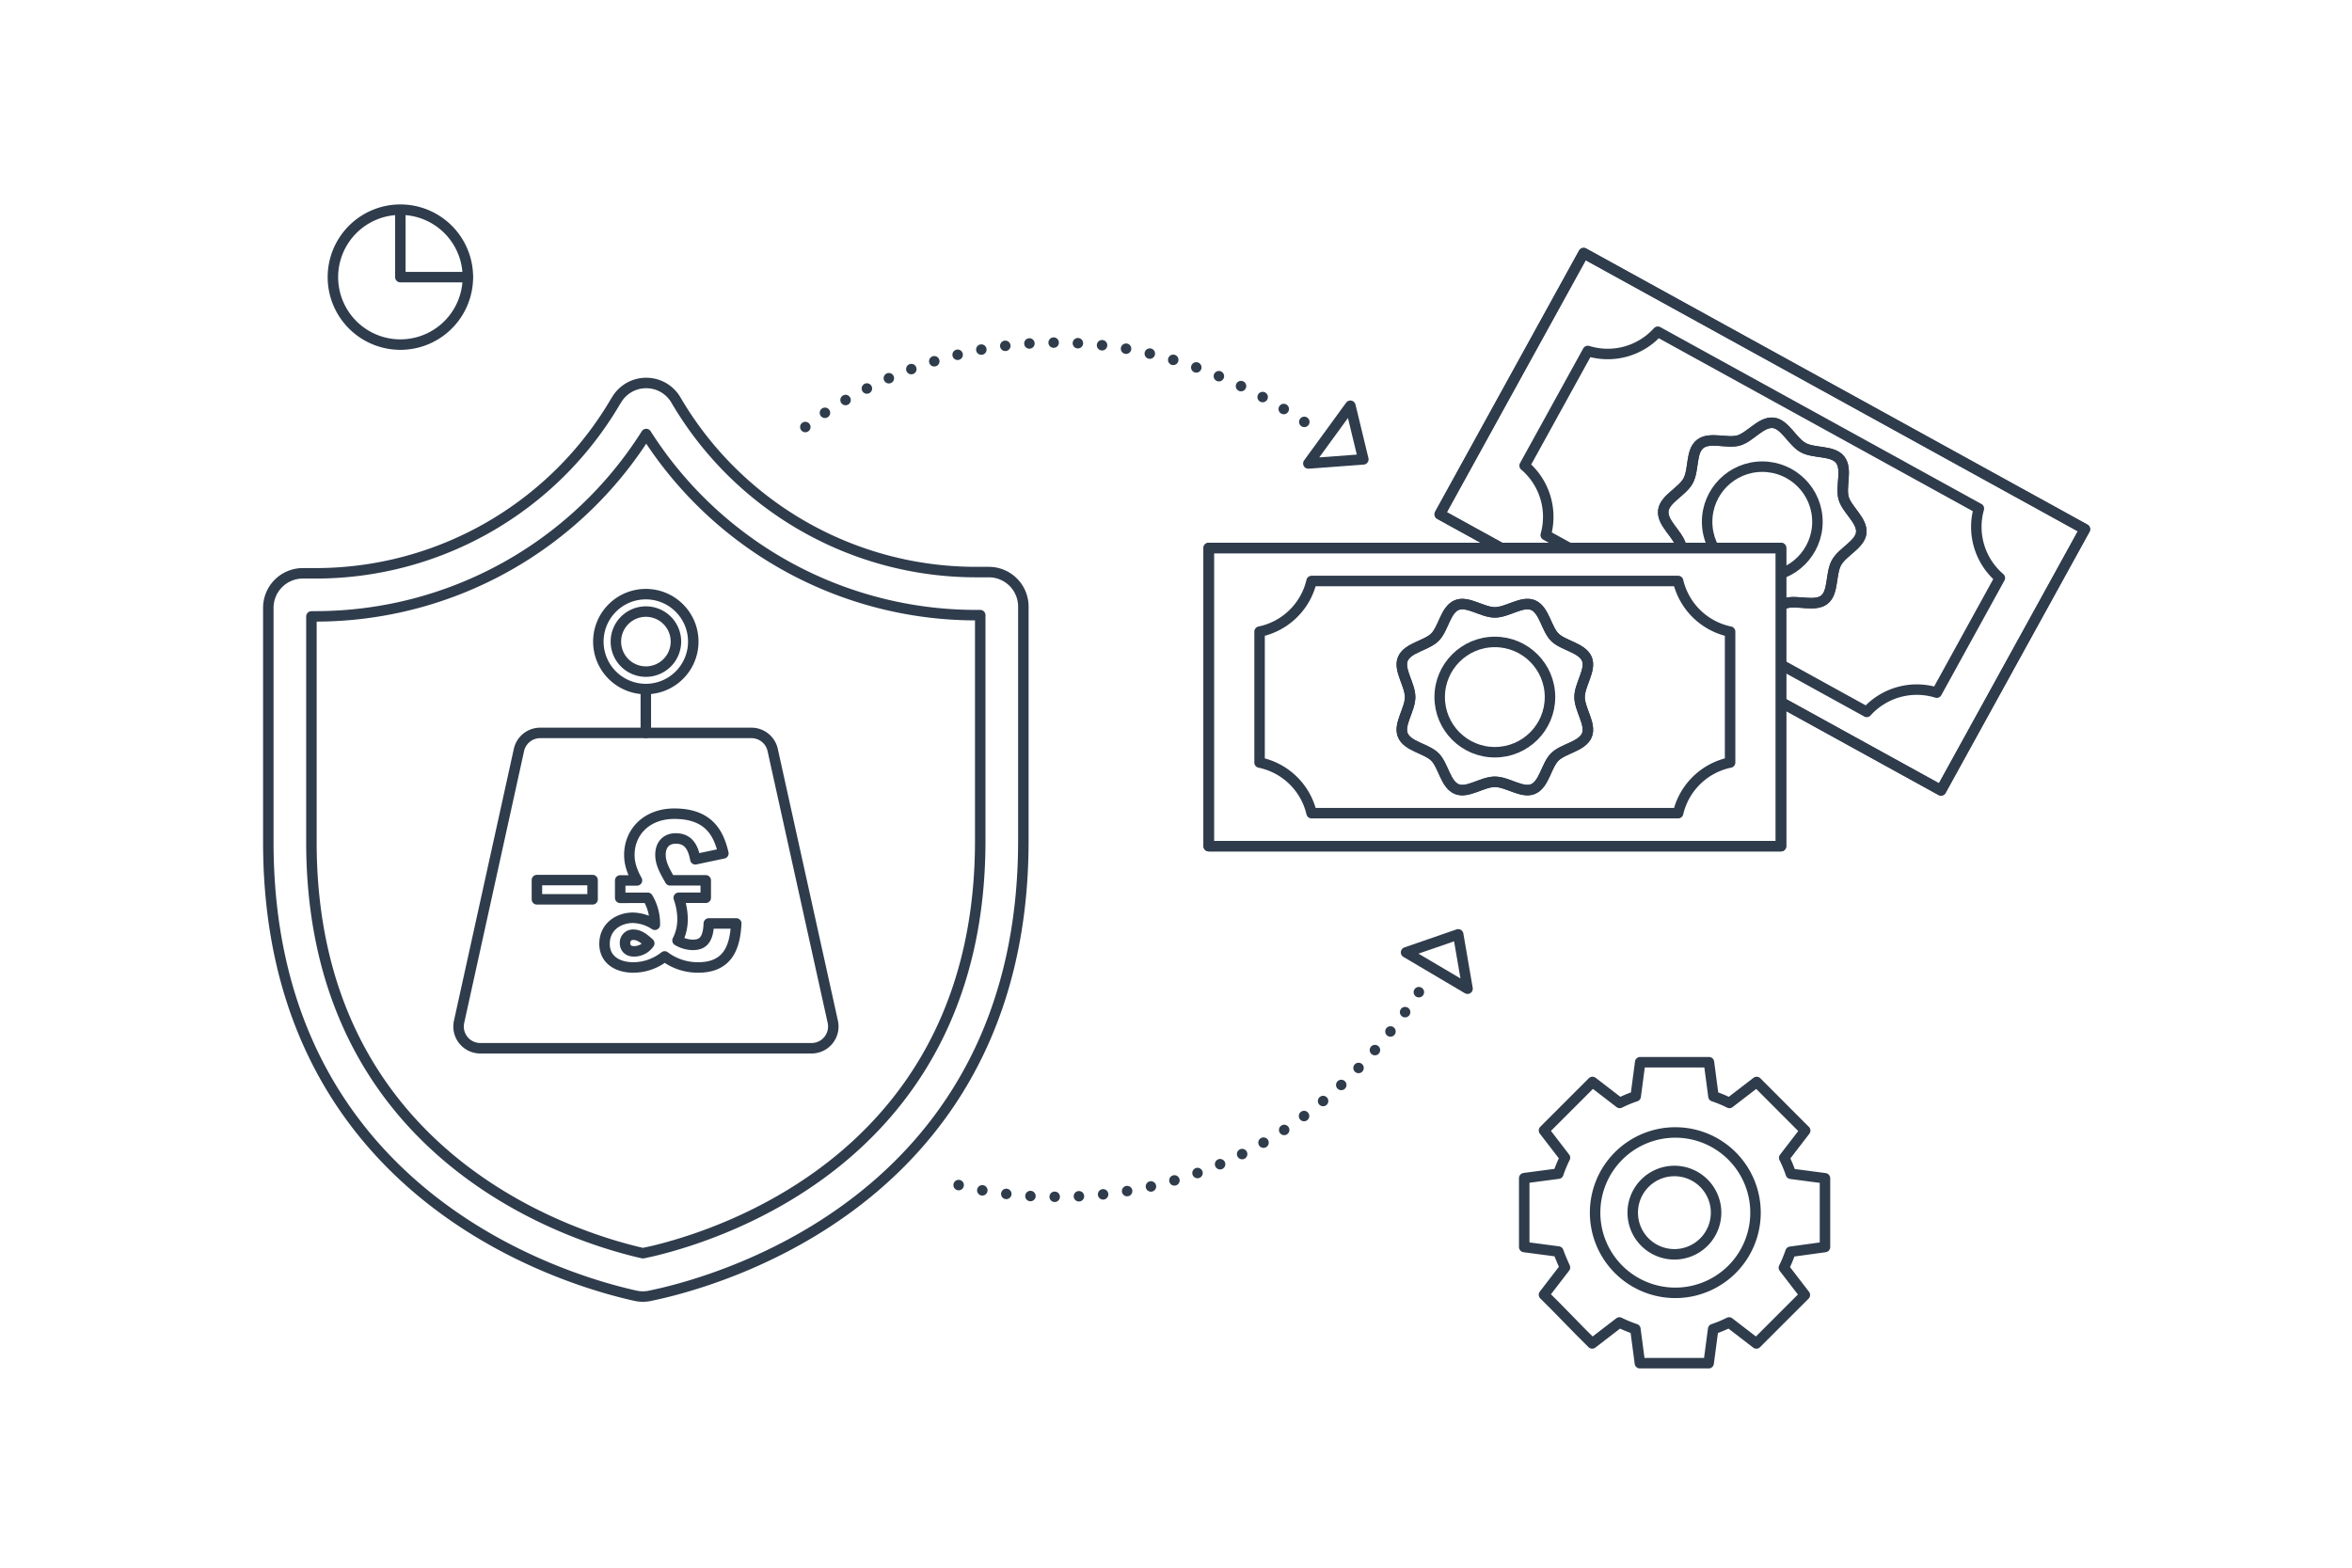 <svg xmlns="http://www.w3.org/2000/svg" xmlns:xlink="http://www.w3.org/1999/xlink" viewBox="0 0 1122 748"><defs><style>.cls-1,.cls-2,.cls-3{fill:none;}.cls-2,.cls-3{stroke:#2f3c4c;stroke-linecap:round;stroke-linejoin:round;stroke-width:5px;}.cls-3{stroke-dasharray:0 11.57;}.cls-4{clip-path:url(#clip-path);}</style><clipPath id="clip-path"><polygon class="cls-1" points="704.66 261.47 849.61 261.47 849.61 345.75 931.84 387.99 1008.55 248.97 748.32 107.98 675.42 247.99 704.66 261.47"/></clipPath></defs><g id="_01" data-name="01"><path class="cls-2" d="M854.31,560.05a57.21,57.21,0,0,0-3.16-7.61l10-13-6-6L844,522.25l-6-6-13,10a57.21,57.21,0,0,0-7.61-3.16l-2.15-16.27h-32.8l-2.15,16.27a58.34,58.34,0,0,0-7.61,3.16l-13-10-6,6-11.13,11.13-6,6,10,13a58.57,58.57,0,0,0-3.16,7.61l-16.27,2.15V595l16.28,2.15c.87,2.62,3.15,7.61,3.15,7.61l-10,13,6,6L753.54,635l6,6,13-10a58.29,58.29,0,0,0,7.61,3.15l2.15,16.28h32.8l2.15-16.27a58.57,58.57,0,0,0,7.61-3.16l13,10,6-6,11.13-11.13,6-6-10-13a58.34,58.34,0,0,0,3.16-7.61L870.59,595V562.2ZM818.64,578.6a19.88,19.88,0,1,1-19.88-19.88A19.88,19.88,0,0,1,818.64,578.6Zm18.81,0a38.26,38.26,0,1,1-38.26-38.26A38.26,38.26,0,0,1,837.45,578.6Z"/><path class="cls-2" d="M191,164.42a32.19,32.19,0,1,0-32.19-32.19A32.19,32.19,0,0,0,191,164.42Z"/><polyline class="cls-2" points="190.98 101.08 190.98 132.23 223.06 132.23"/><polygon class="cls-2" points="624.13 221.14 650.37 219.18 644.19 193.6 624.13 221.14"/><path class="cls-2" d="M306.67,618.63a16.25,16.25,0,0,1-3.53-.39c-.94-.2-2-.44-3.05-.7C259.72,607.92,128,563.93,128,401.82V290a16.47,16.47,0,0,1,16.45-16.45H151A165.79,165.79,0,0,0,293.6,191.6L294,191a16.35,16.35,0,0,1,14.24-8.26h0a16.35,16.35,0,0,1,14.26,8.22,165.86,165.86,0,0,0,142.67,82h6.55a16.47,16.47,0,0,1,16.46,16.45V401.22c0,162.11-131.74,206.1-172.12,215.72-2.37.56-4.42,1-6.12,1.36A16.59,16.59,0,0,1,306.67,618.63ZM148.56,294.12v107.7c0,147,119.64,187,156.31,195.71l1.85.42c1.33-.28,2.87-.62,4.59-1,36.66-8.73,156.3-48.67,156.3-195.7V293.51h-2.43a186.5,186.5,0,0,1-156.91-86.42,186.48,186.48,0,0,1-157.28,87Z"/><line class="cls-2" x1="308.08" y1="349.7" x2="308.08" y2="328.76"/><path class="cls-2" d="M368.6,357.84a10.38,10.38,0,0,0-10.14-8.14H257.7a10.39,10.39,0,0,0-10.14,8.14L219,487.55a10.37,10.37,0,0,0,10.14,12.61h158a10.38,10.38,0,0,0,10.14-12.61Z"/><path class="cls-2" d="M292.08,290.11a22.64,22.64,0,1,0,32,0A22.63,22.63,0,0,0,292.08,290.11Z"/><path class="cls-2" d="M298,296a14.32,14.32,0,1,0,20.25,0A14.32,14.32,0,0,0,298,296Z"/><path class="cls-2" d="M302.27,446a3.79,3.79,0,0,0-4.11,4c0,2.29,1.52,3.92,4.2,3.92a8.76,8.76,0,0,0,7.36-3.83C307.14,447.69,304.85,446,302.27,446Zm-6.41-17.6v-8.32h8c-2-3.63-3.63-7.55-3.63-12.14,0-11.09,8.41-19.7,21.42-19.7,16.64,0,21.23,9.57,23.43,18.94L331.72,410c-1-5.25-3-9.94-9.37-9.94-4.4,0-7.27,2.87-7.27,7.75,0,4.39,2.2,8,4.59,12.23h17v8.32H323.78a30.87,30.87,0,0,1,1.82,10.43,22.08,22.08,0,0,1-2.39,9.94,14.77,14.77,0,0,0,7.17,2.11c4.68,0,7.46-2.11,7.75-10.23h13.09c-.57,10.51-3.43,21-18.16,21a26.29,26.29,0,0,1-16-5.26,24.08,24.08,0,0,1-15,5.26c-7,0-13.67-3.35-13.67-11.28,0-8.13,6.69-12.43,13.58-12.43a19.81,19.81,0,0,1,10.42,3.34A24.23,24.23,0,0,0,309,428.37Z"/><rect class="cls-2" x="256.13" y="419.91" width="26.56" height="9.2"/><path class="cls-3" d="M384.17,203.75s108-90.66,241.76,0"/><polygon class="cls-2" points="670.75 454.42 695.62 445.82 700.08 471.75 670.75 454.42"/><path class="cls-3" d="M457.31,565.44s135.1,40.45,222-95.77"/><g class="cls-4"><rect class="cls-2" x="704.17" y="177.83" width="273.01" height="142.27" transform="translate(224.52 -374.79) rotate(28.85)"/><polygon class="cls-2" points="974.83 241.66 962.23 234.73 787.78 138.6 775.06 131.6 755.45 120.79 750.5 129.76 738.09 152.3 704.15 213.89 695.47 229.64 686.79 245.4 706.4 256.2 719.12 263.21 893.57 359.33 906.17 366.27 925.91 377.15 934.59 361.39 943.27 345.64 977.2 284.05 989.62 261.51 994.56 252.54 974.83 241.66"/><path class="cls-2" d="M923.9,330.48a32.15,32.15,0,0,0-33.39,9.19L737.38,255.29a32.13,32.13,0,0,0-10.07-33.13l30.14-54.7a32.14,32.14,0,0,0,33.39-9.19L944,242.64A32.14,32.14,0,0,0,954,275.78Z"/><path class="cls-2" d="M805.28,229.46c-2.88,5.22-11.21,8.67-11.82,14.25-.65,5.78,6.8,11,8.4,16.5s-1.92,13.89,1.71,18.43c3.5,4.38,12.38,2.85,17.6,5.73s8.67,11.2,14.25,11.82c5.78.64,11-6.81,16.5-8.4s13.88,1.92,18.43-1.71c4.38-3.5,2.85-12.39,5.73-17.61s11.2-8.67,11.82-14.24c.64-5.79-6.81-11-8.4-16.5s1.92-13.89-1.71-18.43-12.39-2.85-17.61-5.73-8.67-11.21-14.25-11.82c-5.78-.65-11,6.8-16.49,8.4s-13.89-1.92-18.43,1.71S808.16,224.24,805.28,229.46Z"/><path class="cls-2" d="M805.28,229.46c-2.88,5.22-11.21,8.67-11.82,14.25-.65,5.78,6.8,11,8.4,16.5s-1.92,13.89,1.71,18.43c3.5,4.38,12.38,2.85,17.6,5.73s8.67,11.2,14.25,11.82c5.78.64,11-6.81,16.5-8.4s13.88,1.92,18.43-1.71c4.38-3.5,2.85-12.39,5.73-17.61s11.2-8.67,11.82-14.24c.64-5.79-6.81-11-8.4-16.5s1.92-13.89-1.71-18.43-12.39-2.85-17.61-5.73-8.67-11.21-14.25-11.82c-5.78-.65-11,6.8-16.49,8.4s-13.89-1.92-18.43,1.71S808.16,224.24,805.28,229.46Z"/><circle class="cls-2" cx="840.68" cy="248.97" r="26.31"/></g><rect class="cls-2" x="576.6" y="261.47" width="273.01" height="142.27"/><polygon class="cls-2" points="827.07 261.47 812.69 261.47 613.51 261.47 598.99 261.47 576.6 261.47 576.6 271.71 576.6 297.44 576.6 367.76 576.6 385.75 576.6 403.74 598.99 403.74 613.51 403.74 812.69 403.74 827.07 403.74 849.61 403.74 849.61 385.75 849.61 367.76 849.61 297.44 849.61 271.71 849.61 261.47 827.07 261.47"/><path class="cls-2" d="M825.33,363.83A32.13,32.13,0,0,0,800.53,388H625.68a32.13,32.13,0,0,0-24.81-24.16V301.38a32.16,32.16,0,0,0,24.81-24.17H800.53a32.16,32.16,0,0,0,24.8,24.17Z"/><path class="cls-2" d="M672.69,332.6c0,6-5.63,13-3.48,18.19,2.23,5.37,11.27,6.34,15.32,10.39s5,13.09,10.39,15.32c5.18,2.15,12.22-3.48,18.18-3.48s13,5.63,18.19,3.48c5.37-2.23,6.34-11.27,10.39-15.32s13.09-5,15.32-10.39c2.15-5.19-3.48-12.23-3.48-18.19s5.63-13,3.48-18.18c-2.23-5.38-11.27-6.35-15.32-10.4s-5-13.09-10.39-15.32c-5.18-2.14-12.22,3.49-18.19,3.49s-13-5.63-18.18-3.48c-5.37,2.22-6.34,11.26-10.39,15.31s-13.09,5-15.32,10.4C667.06,319.6,672.69,326.64,672.69,332.6Z"/><path class="cls-2" d="M672.69,332.6c0,6-5.63,13-3.48,18.19,2.23,5.37,11.27,6.34,15.32,10.39s5,13.09,10.39,15.32c5.18,2.15,12.22-3.48,18.18-3.48s13,5.63,18.19,3.48c5.37-2.23,6.34-11.27,10.39-15.32s13.09-5,15.32-10.39c2.15-5.19-3.48-12.23-3.48-18.19s5.63-13,3.48-18.18c-2.23-5.38-11.27-6.35-15.32-10.4s-5-13.09-10.39-15.32c-5.18-2.14-12.22,3.49-18.19,3.49s-13-5.63-18.18-3.48c-5.37,2.22-6.34,11.26-10.39,15.31s-13.09,5-15.32,10.4C667.06,319.6,672.69,326.64,672.69,332.6Z"/><circle class="cls-2" cx="713.1" cy="332.6" r="26.31"/></g></svg>